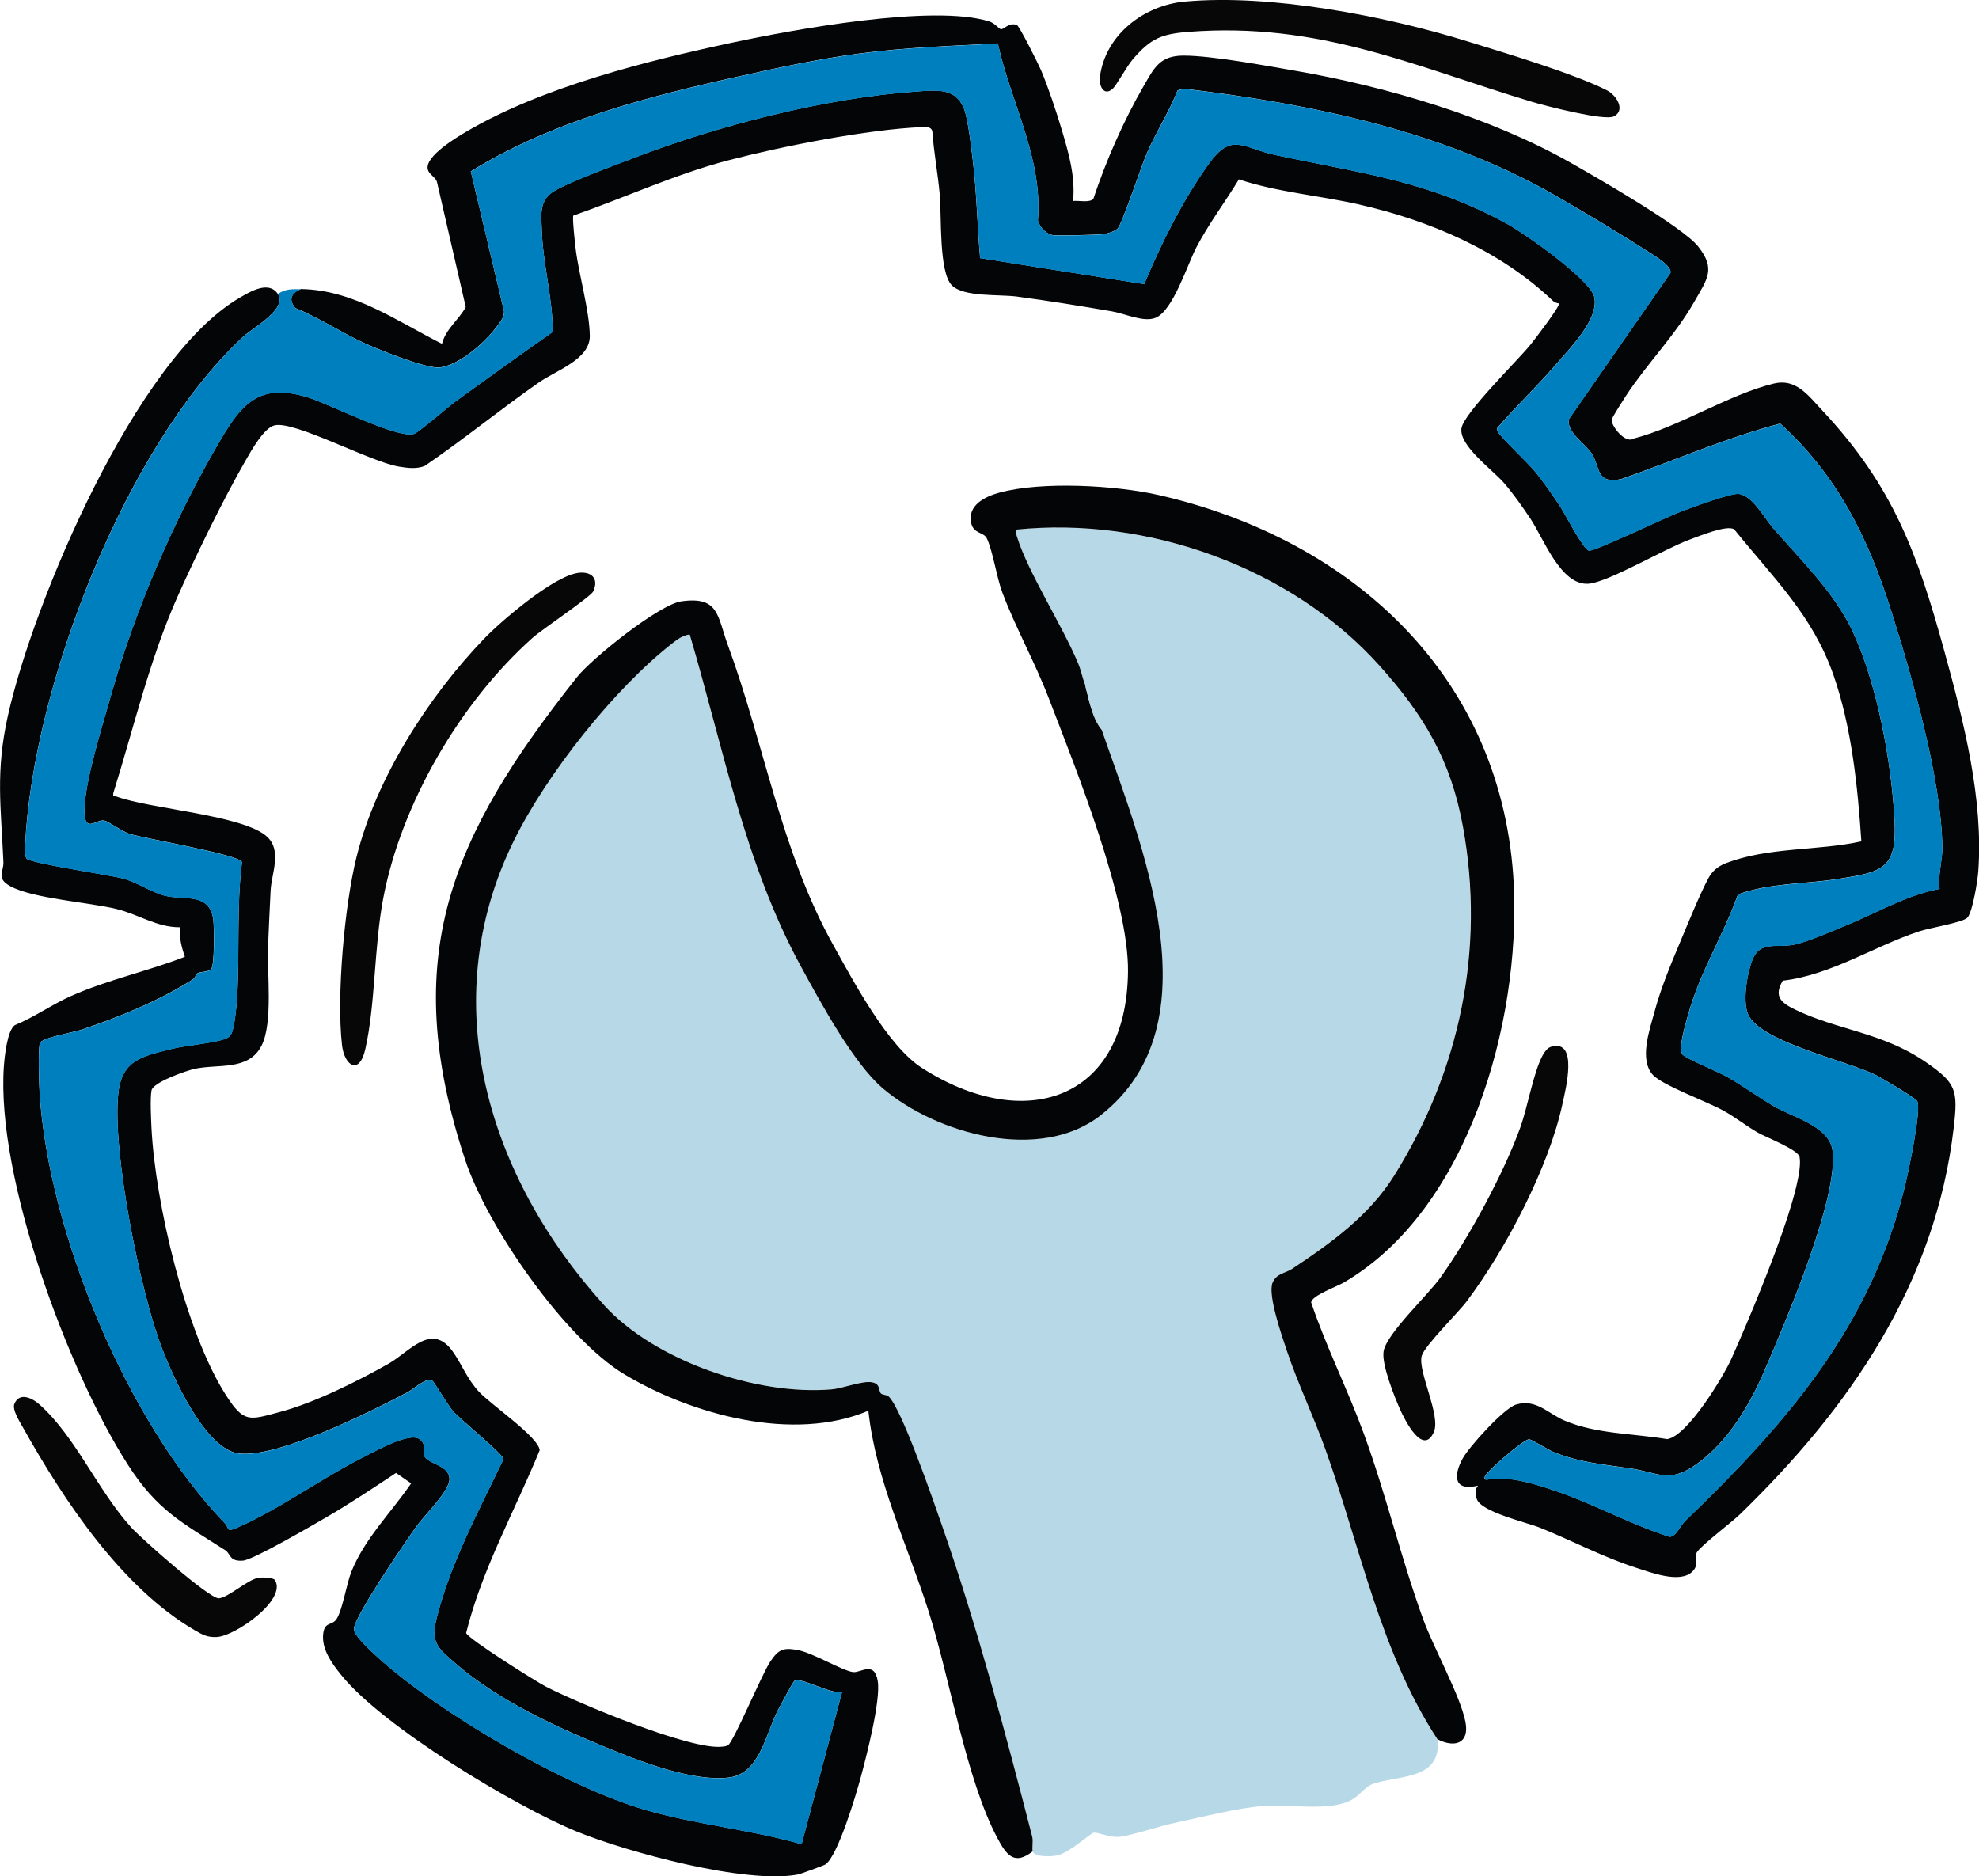 <?xml version="1.0" encoding="UTF-8"?>
<svg id="Layer_2" data-name="Layer 2" xmlns="http://www.w3.org/2000/svg" viewBox="0 0 353.27 334.95">
  <defs>
    <style>
      .cls-1 {
        fill: #070707;
      }

      .cls-2 {
        fill: #007fbf;
      }

      .cls-3 {
        fill: #030506;
      }

      .cls-4 {
        fill: #b7d8e7;
      }

      .cls-5 {
        fill: #b6d7e6;
      }
    </style>
  </defs>
  <g id="monitor_1" data-name="monitor 1">
    <g>
      <path class="cls-4" d="M256.6,310.5c.86,7.48-7.47,6.35-11.72,8.04-1.21.48-2.25,2.03-3.61,2.77-3.86,2.1-10.95.78-15.51,1.07-4.67.3-11.33,2.04-16.09,3.04-2.8.58-7.49,2.22-9.87,2.48-1.71.19-3.82-.88-4.58-.73-.6.12-4.35,3.61-6.52,4.06-.94.2-4.04.37-4.37-.75-.18-.61.13-1.77-.1-2.66-4.67-18.19-9.88-37.69-16.05-55.37-1.46-4.18-7.26-21.09-9.58-23.17-.36-.32-1.11-.28-1.36-.53-.5-.51,0-1.72-1.63-2-1.74-.3-5.12,1.09-7.22,1.27-13.28,1.14-31.6-5.11-40.6-15.07-20.6-22.78-30.33-53.94-16.09-82.86,5.85-11.89,17.95-27.21,28.42-35.35.87-.68,1.85-1.36,2.98-1.48,5.93,20,9.85,40.95,19.91,59.38,3.43,6.27,9.28,17.14,14.52,21.61,9.61,8.21,28.09,13.31,38.89,4.87,20.88-16.3,7.25-48.56.22-68.86-.99-2.86-1.88-5.26-2.98-8.08-.48-1.25-.72-2.55-1.19-3.7-2.87-6.88-8.91-16.18-10.94-22.65-.14-.44-.28-.82-.19-1.29,23.4-2.41,49.09,6.72,64.83,24.22,7.99,8.88,12.78,16.87,14.96,28.83,3.99,21.93-.59,43.58-12.29,62.28-4.49,7.18-11.25,12.01-18.22,16.64-1.24.83-2.75.75-3.48,2.47-.91,2.15,1.69,9.57,2.54,12.12,2,6,4.8,11.77,6.93,17.73,6.2,17.38,9.76,36.03,19.97,51.66Z"/>
      <path class="cls-3" d="M53.82,51.6c9.37.18,17.04,5.74,25.08,9.78.62-2.6,3.01-4.29,4.24-6.57l-5.09-22.12c-.17-1.12-1.54-1.46-1.71-2.58-.34-2.3,5.12-5.56,6.96-6.64,13.56-7.95,32.1-12.59,47.47-15.87,10.82-2.31,35.86-6.93,45.85-3.76.92.29,1.73,1.32,2.04,1.38.53.09,1.43-1.27,2.86-.76.43.15,3.87,7.03,4.3,8.04,1.3,3.07,2.77,7.49,3.73,10.72,1.24,4.18,2.42,8.23,2.01,12.66.98-.12,3.03.38,3.63-.42,2.21-6.67,5.39-13.92,8.91-20,1.91-3.3,2.89-5.54,7.22-5.53,5.02.01,14.6,1.79,19.86,2.7,16.31,2.83,34.7,8.23,49.1,16.37,4.74,2.68,20.06,11.48,22.85,14.99,3.23,4.07,1.59,5.86-.68,9.87-3.43,6.04-8.45,11.07-12.16,16.74-.46.7-2.46,3.82-2.57,4.28-.24.96,2.35,4.41,3.87,3.42,8.25-2.13,16.99-7.87,25.06-9.83,3.96-.96,6.15,2.14,8.64,4.8,12.68,13.53,17.02,25.58,21.85,43.19,3.41,12.41,6.93,26.13,6,39.09-.12,1.63-1,7.22-1.94,8.26-.79.87-6.75,1.83-8.61,2.45-8.01,2.65-15.71,7.79-24.35,8.81-1.63,2.75-.37,3.91,2.14,5.13,7.65,3.72,15.61,4.07,23.35,9.38,5.5,3.78,5.81,5.01,5.02,11.75-3.22,27.81-18.62,50.07-38.14,68.99-1.52,1.48-6.89,5.5-7.7,6.79-.63,1,.58,2.04-.79,3.43-2.17,2.21-7.41.18-10.01-.65-5.88-1.88-11.4-4.83-17.1-7.13-2.47-1-10.67-2.84-11.4-5.19-.25-.81-.35-1.68.23-2.36-4.32,1.06-4.45-1.73-2.73-4.86,1.17-2.12,7.36-8.96,9.52-9.61,3.59-1.08,5.71,1.61,8.66,2.86,5.68,2.41,12.29,2.29,18.32,3.31,3.58-.5,10.02-11.11,11.51-14.45,3.24-7.29,7.58-17.77,10-25.28.8-2.48,2.58-8.22,2.12-10.64-.25-1.32-6-3.51-7.52-4.39-2.12-1.23-4.06-2.8-6.23-3.97-2.8-1.52-10.75-4.46-12.42-6.28-2.5-2.72-.62-7.96.27-11.25,1.15-4.27,2.86-8.37,4.57-12.44,1.35-3.22,3.52-8.59,5.09-11.49.66-1.22,1.68-2.06,2.96-2.57,7.6-2.99,16.42-2.22,24.31-3.95-.66-9.82-1.72-20.3-4.96-29.64-3.75-10.78-10.76-17.39-17.73-26.06-1.3-.88-6.31,1.23-8,1.84-4.4,1.6-14.61,7.67-18.07,7.87-4.91.28-7.93-8.03-10.3-11.6-1.42-2.12-3.03-4.43-4.7-6.36-2.11-2.45-8.01-6.6-7.63-9.75.32-2.64,10-12.1,12.3-14.93.69-.85,5.41-6.99,5.11-7.41-.36-.05-.78-.17-1.05-.43-9.39-8.98-22.05-14.38-34.65-17.23-7.1-1.61-14.51-2.18-21.44-4.48-2.45,4.06-5.33,7.84-7.55,12.07-1.68,3.21-4.2,11.4-7.34,12.65-2.11.84-5.42-.76-7.82-1.17-5.54-.95-11.36-1.89-16.92-2.63-3.18-.42-9.49.12-11.6-2-2.35-2.36-1.83-12.36-2.16-16.12-.33-3.82-1.08-7.6-1.33-11.42-.26-.82-1.12-.74-1.83-.71-9.7.4-24.98,3.42-34.51,5.91s-18.48,6.66-27.74,9.88c-.23.26.32,5.21.43,6.06.6,4.7,2.43,10.83,2.51,15.38.07,4.24-5.91,6.14-9.08,8.35-6.9,4.81-13.43,10.16-20.38,14.9-1.46.59-3.07.38-4.58.13-5.14-.83-18.54-8.17-22.2-7.38-1.93.42-4.22,4.57-5.21,6.29-4.01,6.96-8.88,16.98-12.18,24.38-4.94,11.09-7.79,23.38-11.42,34.95-.14.83.17.52.6.67,6.06,2.22,22.67,3.29,26.84,7.16,2.7,2.51.8,6.5.63,9.58-.18,3.24-.3,6.54-.45,9.76-.22,4.83.92,13.86-1.17,17.96-2.34,4.58-7.77,3.2-12,4.15-1.53.35-7.37,2.39-7.64,3.84s-.08,5.11,0,6.8c.69,13.34,6.06,36.28,13.25,47.54,3.27,5.13,4.23,4.5,9.7,3.05,6.08-1.61,13.9-5.5,19.42-8.64,3.7-2.11,7.62-7.42,11.38-2.17,1.68,2.34,2.49,4.81,4.7,7.21,2.08,2.26,10.7,8.12,10.84,10.44-4.44,10.84-10.31,21.24-13.13,32.63.34,1.03,12.43,8.64,14.26,9.58,5.74,2.94,25.75,11.35,31.42,10.71.38-.04.69-.06,1.05-.24.96-.47,6.11-12.81,7.57-14.96s2.28-2.51,4.78-2.07c2.87.51,8.17,3.78,10.03,3.96,1.36.13,3.78-2.06,4.37,1.62.55,3.44-2.04,13.48-3.07,17.28-.83,3.05-4.03,13.85-6.26,15.42-.28.2-4.49,1.73-4.98,1.82-9.28,1.73-30.34-3.99-39.34-7.65-11.12-4.53-34.75-18.78-42.15-28-1.68-2.09-3.53-4.63-3.19-7.38.28-2.23,1.62-1.31,2.43-2.66,1.06-1.76,1.7-6.14,2.62-8.43,2.36-5.88,7.11-10.55,10.64-15.71l-2.69-1.87c-4.11,2.71-8.23,5.47-12.49,7.94-2.4,1.39-13,7.59-14.85,7.72-2.48.18-2.12-1.21-3.16-1.87-7.7-4.93-12.13-7.07-17.41-15.32C12.09,244.71-.69,210.13.69,190.41c.12-1.74.6-6.46,1.96-7.4,3.52-1.44,6.6-3.68,10.08-5.22,6.53-2.9,13.64-4.4,20.27-6.98-.59-1.72-1.04-3.44-.85-5.28-4.15.04-7.35-2.29-11.39-3.27-4.89-1.19-14.88-1.85-18.9-4.05-2.62-1.43-1.17-2.52-1.25-4.36-.43-9.85-1.43-16.07.8-26.07,4.56-20.42,22.92-63.94,41.41-74.65,1.84-1.07,5.14-3.08,6.77-.67,1.81,2.68-4.51,6.1-6.18,7.64C22.41,79.59,5.8,122.6,4.49,150.86c-.04.79-.09,1.62.21,2.38.62.86,14.96,2.96,17.25,3.58,2.65.72,5.12,2.5,7.54,3.09,3.42.83,7.89-.62,8.57,4.18.18,1.31.26,8.28-.37,8.9s-1.82.39-2.44.75c-.25.15-.4.81-.81,1.08-5.95,3.81-13.2,6.76-19.92,9.01-1.4.47-7.07,1.41-7.4,2.38s-.15,7.34-.05,8.87c1.58,24.95,15.65,58.78,32.97,76.73,1.06,1.1.15,1.83,2.48.81,7.32-3.2,15.04-8.84,22.35-12.5,2-1,8.19-4.54,10.03-3.21,1.42,1.03.41,2.49.98,3.24.97,1.28,4.24,1.47,4.35,3.81.1,2.12-4.34,6.39-5.75,8.32-1.97,2.71-11.17,16.16-11.31,18.5-.07,1.17,3.22,4.13,4.25,5.07,11.04,10.02,33.65,23.18,47.95,27.29,9.1,2.61,18.62,3.47,27.72,6.07l7.23-27.21c-1.85.59-7.35-2.68-8.51-1.94-.25.16-2.53,4.43-2.92,5.18-2.22,4.28-3.28,11.43-8.77,12.07-7.41.86-18.26-3.82-25.16-6.73-8.05-3.39-17.1-7.93-23.72-13.69-3.18-2.77-4.37-3.7-3.31-7.97,2.44-9.82,7.6-19.37,11.95-28.45.07-.77-7.79-7.13-9.08-8.63-.8-.94-3.33-5.17-3.6-5.34-1.12-.72-3.35,1.46-4.4,2.01-6.51,3.43-23.29,11.86-30.22,10.94-6.03-.8-11.77-13.82-13.75-18.99-3.82-9.97-8.86-35.01-7.71-45.33.67-6.03,4.39-6.57,9.54-7.89,2.65-.68,7.58-.99,9.64-1.84.5-.21.63-.33.94-.76.59-.83,1-5.22,1.08-6.57.49-8.01-.13-16.15.87-24.16-.32-1.35-17.56-4.24-20.1-5.07-1.36-.45-3.73-2.21-4.47-2.36-1.54-.32-3.87,2.84-3.5-2.83.34-5.2,3.29-14.54,4.79-19.87,4.21-14.91,11.03-30.72,18.79-44.13,4.22-7.29,7.21-11.53,16.36-8.69,3.75,1.17,15.85,7.38,18.84,6.49.83-.25,6.04-4.8,7.4-5.79,5.76-4.18,11.54-8.33,17.37-12.41.01-5.91-1.76-12.13-1.95-18.05-.08-2.57-.53-5.11,1.74-6.79,2.11-1.57,11.28-4.92,14.32-6.09,15.2-5.87,34.63-10.88,50.92-12,3.51-.24,6.9-.68,8.38,3.09.74,1.9,1.33,7.14,1.6,9.45.68,5.68.77,11.51,1.28,17.21l29.29,4.64c3.05-7.29,6.9-15.02,11.51-21.45,4.14-5.77,6.06-2.85,11.83-1.61,15.29,3.27,27.19,4.55,41.33,12.24,3.15,1.71,15.11,10.07,15.7,13.21.74,3.94-4.26,8.92-6.79,11.87-3.32,3.88-7.09,7.42-10.43,11.28-.28.32-.17.52,0,.84.53,1.04,5.42,5.56,6.78,7.27,1.51,1.9,2.91,3.93,4.26,5.94.92,1.36,4.11,7.71,5.21,7.99.88.22,14.19-6.18,16.61-7.06,1.88-.69,8.58-3.19,10.08-3.07,2.44.19,4.66,4.39,6.19,6.14,4.88,5.59,10.89,11.47,14.09,18.22,4.47,9.43,7.06,23.66,7.58,34.09.43,8.59-2.28,9.05-10.1,10.29-5.93.94-12.07.68-17.86,2.76-2.59,7.29-6.84,13.95-8.9,21.5-.4,1.46-1.86,6.16-.98,7.11.7.75,6.43,3.1,7.94,3.96,2.86,1.62,5.53,3.59,8.36,5.25,3.37,1.97,9.83,3.54,10.45,7.83,1.2,8.3-8.44,30.8-12.09,39.27-2.68,6.22-6.52,12.78-12.14,16.77-4.96,3.52-6.67,1.56-11.77.79s-8.87-1-13.69-2.89c-1.02-.4-3.96-2.3-4.47-2.31-.95-.03-7.48,5.66-7.87,6.58s.54.57.95.53c3.81-.39,7.1.62,10.74,1.79,7.07,2.28,14.1,6.22,21.26,8.5,1.16-.02,1.93-2,2.73-2.77,18.13-17.47,33.29-34.84,39.35-60.13.55-2.28,2.94-13.52,2.12-14.88-.36-.6-6.48-4.23-7.58-4.75-5.31-2.52-19.56-5.65-22.4-10.33-1.35-2.23-.39-7.71.55-10.1,1.38-3.53,4.33-2.11,7.46-2.75,2.49-.51,6.5-2.32,9-3.33,5.65-2.27,10.9-5.48,16.96-6.63-.32-2.43.52-5.1.5-7.36-.15-12.21-5.49-30.79-9.25-42.65-4.1-12.9-9.58-23.87-19.69-33.05-9.57,2.51-18.92,6.6-28.34,9.9-4.53.96-3.78-2.01-5.2-4.39-1.06-1.77-4.63-3.94-4.2-6.26l18.15-26.14c.31-1.21-2.79-3.04-3.8-3.69-5.14-3.31-11.36-7.03-16.68-10.1-19.99-11.51-43.65-16.41-66.41-19.1l-1.09.3c-1.51,3.82-3.77,7.32-5.42,11.06-.98,2.22-4.53,12.92-5.29,13.62-.55.51-1.85.91-2.62.99-1.08.12-8.41.32-9.06.15-1.23-.33-2.18-1.38-2.55-2.59.91-11.13-4.83-21.01-7.15-31.61-8.21.44-16.38.7-24.56,1.78-7.08.93-14.14,2.44-21.1,3.98-16.67,3.68-33.86,8.07-48.42,17.08l5.94,25c-.04.96-.37,1.41-.88,2.14-2.13,3.06-6.71,7.24-10.45,7.85-2.34.38-10.95-3.14-13.52-4.29-4.02-1.8-8.2-4.61-12.4-6.3-1.35-1.57-.69-2.74,1.08-3.42Z"/>
      <path class="cls-2" d="M53.82,51.6c-1.78.69-2.43,1.85-1.08,3.42,4.2,1.69,8.38,4.5,12.4,6.3,2.57,1.15,11.18,4.67,13.52,4.29,3.74-.61,8.32-4.79,10.45-7.85.51-.73.85-1.18.88-2.14l-5.94-25c14.55-9.01,31.75-13.4,48.42-17.08,6.96-1.54,14.02-3.05,21.1-3.98,8.17-1.08,16.34-1.34,24.56-1.78,2.32,10.6,8.06,20.48,7.15,31.61.38,1.2,1.32,2.25,2.55,2.59.64.17,7.98-.03,9.06-.15.77-.09,2.07-.48,2.62-.99.77-.71,4.31-11.4,5.29-13.62,1.66-3.75,3.92-7.24,5.42-11.06l1.09-.3c22.76,2.68,46.42,7.58,66.41,19.1,5.32,3.07,11.54,6.79,16.68,10.1,1.01.65,4.11,2.48,3.8,3.69l-18.15,26.14c-.43,2.32,3.14,4.49,4.2,6.26,1.42,2.37.67,5.34,5.2,4.39,9.42-3.3,18.77-7.39,28.34-9.9,10.11,9.18,15.59,20.15,19.69,33.05,3.77,11.85,9.11,30.44,9.25,42.65.03,2.26-.81,4.93-.5,7.36-6.07,1.15-11.31,4.36-16.96,6.63-2.5,1.01-6.51,2.82-9,3.33-3.13.63-6.08-.78-7.46,2.75-.94,2.4-1.9,7.87-.55,10.1,2.84,4.69,17.1,7.81,22.4,10.33,1.1.52,7.21,4.15,7.58,4.75.82,1.37-1.57,12.6-2.12,14.88-6.06,25.28-21.22,42.66-39.35,60.13-.8.77-1.57,2.76-2.73,2.77-7.16-2.28-14.19-6.22-21.26-8.5-3.65-1.17-6.93-2.18-10.74-1.79-.41.04-1.33.37-.95-.53s6.91-6.61,7.87-6.58c.51.02,3.45,1.92,4.47,2.31,4.82,1.89,8.7,2.14,13.69,2.89s6.81,2.73,11.77-.79c5.62-3.99,9.45-10.54,12.14-16.77,3.65-8.47,13.29-30.97,12.09-39.27-.62-4.29-7.08-5.86-10.45-7.83-2.83-1.65-5.5-3.62-8.36-5.25-1.51-.86-7.24-3.21-7.94-3.96-.88-.95.58-5.65.98-7.11,2.06-7.55,6.3-14.2,8.9-21.5,5.79-2.08,11.93-1.82,17.86-2.76,7.82-1.24,10.53-1.71,10.1-10.29-.52-10.43-3.11-24.66-7.58-34.09-3.2-6.74-9.21-12.63-14.09-18.22-1.53-1.75-3.75-5.95-6.19-6.14-1.5-.11-8.2,2.39-10.08,3.07-2.41.88-15.73,7.28-16.61,7.06-1.11-.28-4.3-6.63-5.21-7.99-1.35-2.01-2.75-4.05-4.26-5.94-1.37-1.71-6.25-6.24-6.78-7.27-.17-.33-.28-.52,0-.84,3.34-3.86,7.11-7.4,10.43-11.28,2.53-2.96,7.53-7.93,6.79-11.87-.59-3.13-12.55-11.49-15.7-13.21-14.14-7.69-26.03-8.97-41.33-12.24-5.78-1.24-7.69-4.16-11.83,1.61-4.61,6.43-8.47,14.15-11.51,21.45l-29.29-4.64c-.51-5.7-.6-11.53-1.28-17.21-.27-2.31-.86-7.55-1.6-9.45-1.48-3.77-4.86-3.33-8.38-3.09-16.29,1.11-35.72,6.12-50.92,12-3.04,1.17-12.2,4.52-14.32,6.09-2.27,1.68-1.83,4.22-1.74,6.79.19,5.92,1.96,12.14,1.95,18.05-5.83,4.08-11.61,8.23-17.37,12.41-1.36.99-6.57,5.54-7.4,5.79-2.99.89-15.09-5.32-18.84-6.49-9.15-2.84-12.14,1.4-16.36,8.69-7.76,13.41-14.58,29.22-18.79,44.13-1.5,5.33-4.45,14.67-4.79,19.87-.37,5.66,1.96,2.5,3.5,2.83.75.16,3.11,1.92,4.47,2.36,2.54.84,19.77,3.72,20.1,5.07-1,8.01-.38,16.15-.87,24.16-.08,1.35-.48,5.74-1.08,6.57-.31.43-.43.56-.94.76-2.06.85-6.99,1.16-9.64,1.84-5.15,1.32-8.87,1.85-9.54,7.89-1.15,10.32,3.89,35.35,7.71,45.33,1.98,5.17,7.71,18.19,13.75,18.99,6.93.92,23.71-7.51,30.22-10.94,1.05-.55,3.28-2.73,4.4-2.01.27.17,2.8,4.4,3.6,5.34,1.28,1.51,9.15,7.86,9.08,8.63-4.35,9.08-9.51,18.62-11.95,28.45-1.06,4.26.13,5.2,3.31,7.97,6.62,5.76,15.67,10.3,23.72,13.69,6.9,2.91,17.74,7.58,25.16,6.73,5.48-.63,6.55-7.79,8.77-12.07.39-.75,2.67-5.02,2.92-5.18,1.16-.74,6.65,2.53,8.51,1.94l-7.23,27.21c-9.1-2.6-18.62-3.46-27.72-6.07-14.3-4.11-36.91-17.27-47.95-27.29-1.03-.94-4.32-3.89-4.25-5.07.14-2.34,9.34-15.79,11.31-18.5,1.41-1.93,5.84-6.2,5.75-8.32-.11-2.34-3.37-2.53-4.35-3.81-.57-.75.43-2.21-.98-3.24-1.83-1.33-8.03,2.21-10.03,3.21-7.32,3.66-15.03,9.3-22.35,12.5-2.34,1.02-1.42.29-2.48-.81-17.32-17.96-31.39-51.78-32.97-76.73-.1-1.52-.29-7.85.05-8.87s5.99-1.91,7.4-2.38c6.72-2.25,13.97-5.2,19.92-9.01.41-.26.57-.93.81-1.08.62-.37,1.79-.12,2.44-.75s.56-7.59.37-8.9c-.68-4.8-5.15-3.35-8.57-4.18-2.42-.59-4.89-2.36-7.54-3.09-2.29-.62-16.63-2.72-17.25-3.58-.29-.76-.24-1.59-.21-2.38,1.31-28.26,17.93-71.27,38.91-90.76,1.66-1.55,7.98-4.96,6.18-7.64,1.35-.97,2.67-.88,4.25-.85Z"/>
      <path class="cls-3" d="M256.6,310.5c-10.21-15.62-13.77-34.28-19.97-51.66-2.13-5.97-4.92-11.73-6.93-17.73-.85-2.55-3.45-9.97-2.54-12.12.73-1.72,2.24-1.65,3.48-2.47,6.96-4.63,13.72-9.46,18.22-16.64,11.7-18.7,16.29-40.34,12.29-62.28-2.18-11.96-6.98-19.95-14.96-28.83-15.74-17.5-41.43-26.64-64.83-24.22-.09.47.06.85.19,1.29,2.03,6.47,8.07,15.76,10.94,22.65.48,1.14.71,2.45,1.19,3.7.68,2.59,1.28,6,2.98,8.08,7.03,20.29,20.65,52.56-.22,68.86-10.81,8.44-29.28,3.33-38.89-4.87-5.24-4.48-11.09-15.34-14.52-21.61-10.07-18.42-13.98-39.38-19.91-59.38-1.13.12-2.11.8-2.98,1.48-10.47,8.14-22.57,23.46-28.42,35.35-14.23,28.92-4.51,60.07,16.09,82.86,9.01,9.96,27.33,16.21,40.6,15.07,2.1-.18,5.47-1.57,7.22-1.27,1.62.28,1.13,1.5,1.63,2,.25.26,1,.21,1.36.53,2.32,2.08,8.12,19,9.58,23.17,6.17,17.68,11.37,37.18,16.05,55.37.23.89-.08,2.05.1,2.66-3.3,2.61-4.7.65-6.32-2.39-5.54-10.39-8.49-28.56-12.27-40.45s-9.42-23.44-10.75-35.81c-13.38,5.68-31.45.73-43.49-6.46-10.7-6.39-24.56-26.47-28.47-38.28-12.04-36.43-2.43-57.93,19.91-86.17,2.67-3.38,14.7-13.04,18.71-13.59,6.7-.93,6.36,2.63,8.26,7.82,6.55,17.85,9.47,36.75,18.78,53.49,3.64,6.54,9.74,18.07,15.85,21.99,18.09,11.61,36.56,6.12,36.8-17.21.13-12.82-9.33-36.25-14.15-48.8-2.49-6.47-5.94-12.61-8.3-18.91-1.02-2.73-1.68-7.35-2.74-9.59-.56-1.19-2.37-.8-2.8-2.74-.71-3.18,2.41-4.73,5.01-5.44,7.58-2.08,20.83-1.32,28.49.43,34.76,7.94,61.61,32.7,63.36,69.7,1.16,24.46-8.07,57.86-30.34,70.87-1.28.75-5.73,2.34-5.84,3.55,2.69,7.96,6.49,15.49,9.38,23.37,4,10.9,6.65,22.28,10.61,33.17,1.84,5.08,6.68,13.78,7.56,18.37.74,3.89-1.97,4.63-5,3.09Z"/>
      <path class="cls-1" d="M103.03,102.29c2.4-.39,3.99.86,2.86,3.3-.42.92-9.14,6.77-10.84,8.29-12.89,11.52-23.41,29.5-26.64,46.48-1.65,8.67-1.38,18.95-3.21,26.97-1.07,4.69-3.73,2.94-4.15-.75-1-8.75.44-24.92,2.58-33.55,3.48-14.05,12.76-28.55,22.71-38.93,3.18-3.32,12.32-11.09,16.69-11.8Z"/>
      <path class="cls-1" d="M211.46.29c15.27-1.42,35.83,2.56,50.47,7.09,6.75,2.09,18.89,5.71,24.87,8.72,1.84.93,3.4,3.63,1.28,4.68-1.71.85-12.33-1.91-14.78-2.65-21.07-6.37-37.81-14.22-61.1-12.44-4.94.38-6.81,1.21-9.98,4.89-1.09,1.27-2.89,4.64-3.63,5.3-1.54,1.35-2.47-.55-2.24-2.22,1.03-7.55,7.92-12.7,15.13-13.38Z"/>
      <path class="cls-1" d="M276.89,186.87c4.95-1.44,2.54,7.77,2.04,10.13-2.43,11.36-10.09,25.93-17.05,35.24-1.58,2.12-7.56,7.96-8.09,9.8-.77,2.73,3.47,10.66,2.16,13.61-1.94,4.34-5.16-2.15-5.93-3.83-1.05-2.32-3.46-8.31-3.03-10.63.6-3.2,7.89-9.95,10.2-13.2,5.04-7.1,11.21-18.46,14.17-26.64,1.35-3.73,2.34-9.83,4.03-12.97.31-.57.84-1.32,1.48-1.51Z"/>
      <path class="cls-1" d="M49.08,282.08c2.19,3.51-7.08,9.98-10.37,10.16-1.68.09-2.55-.4-3.91-1.19-13.08-7.6-23.39-23.18-30.64-36.11-.6-1.07-2.05-3.31-1.58-4.36.94-2.14,3.22-.97,4.5.17,6.44,5.77,10.34,15.28,16.34,21.92,1.76,1.94,13.99,12.8,15.66,12.66s5.06-3.28,6.98-3.65c.68-.13,2.73-.08,3.02.4Z"/>
      <path class="cls-5" d="M196.66,130.25c-1.7-2.08-2.29-5.49-2.98-8.08,1.09,2.82,1.99,5.22,2.98,8.08Z"/>
    </g>
  </g>
</svg>